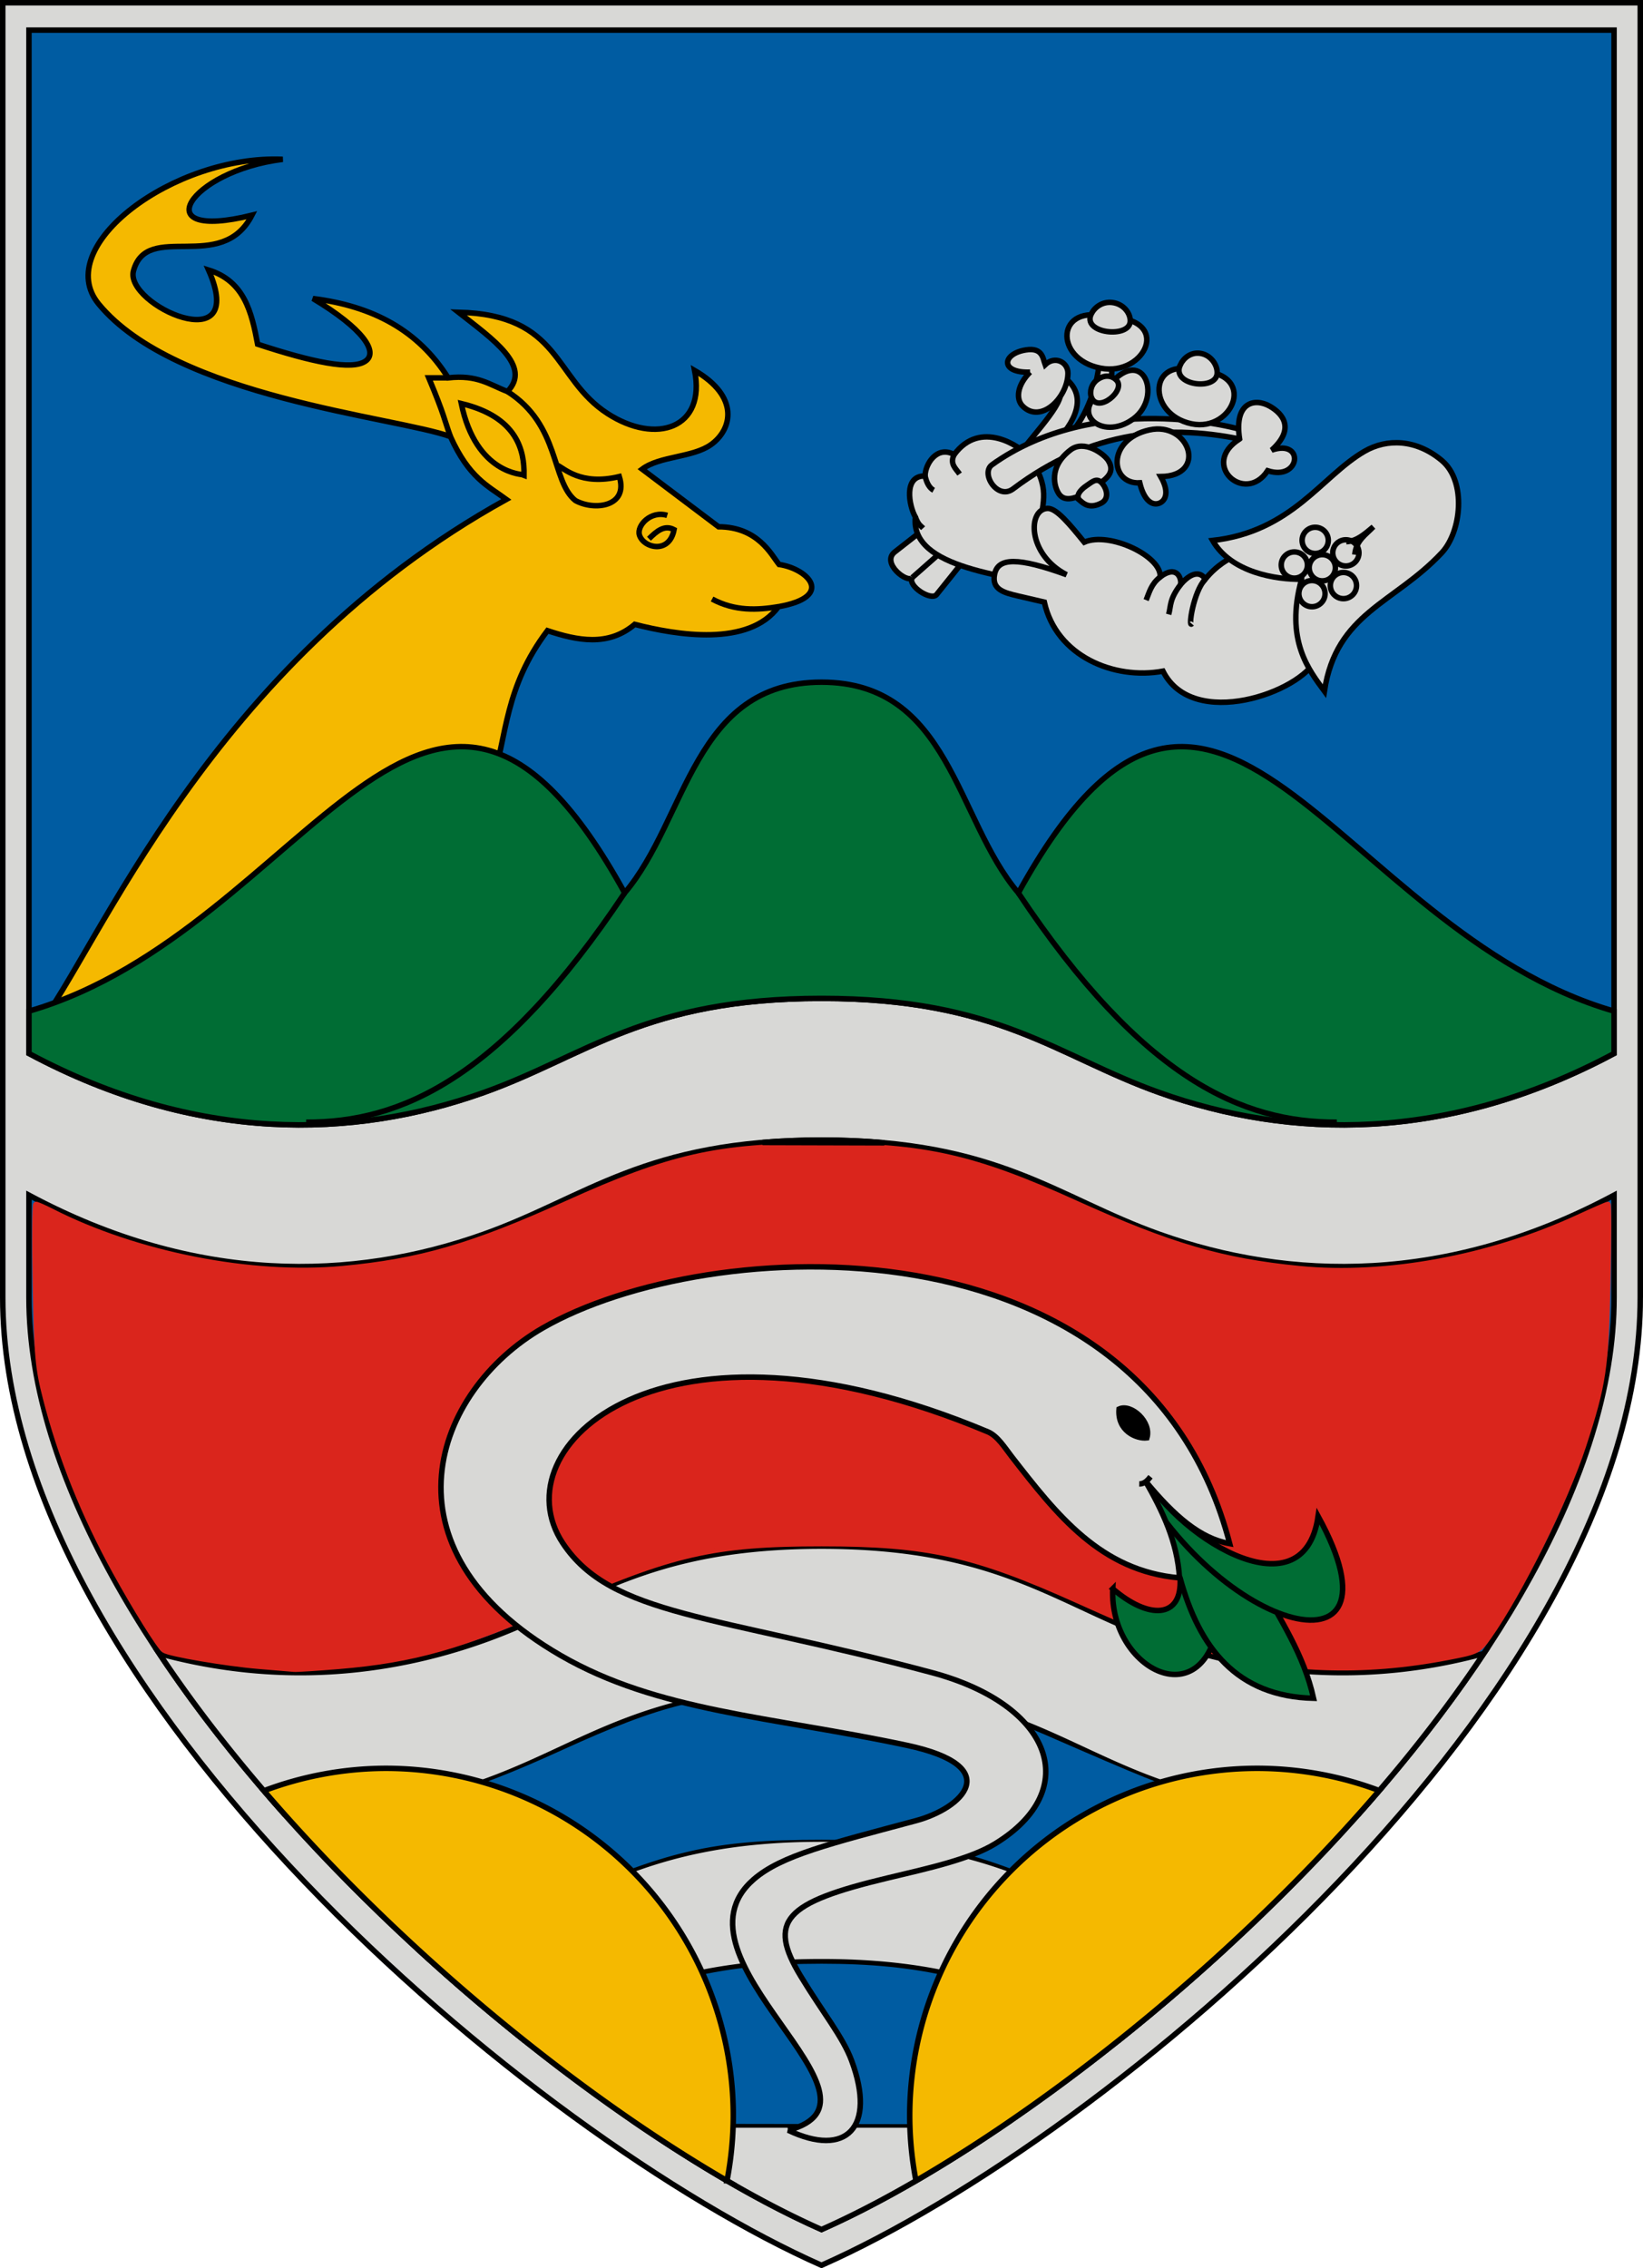 <svg xmlns="http://www.w3.org/2000/svg" height="828.248" width="600.104"><path d="m47.28 304.446 53.74-44.548" style="fill:none;fill-opacity:1;stroke:#f0f;stroke-width:.5;stroke-linecap:butt;stroke-linejoin:round;stroke-miterlimit:4;stroke-dasharray:none;stroke-dashoffset:0;stroke-opacity:1" transform="translate(10997.229 -1746.636)"/><path d="M-1509.506 690.49h12.201v3.97h-12.201c-2.392-1.667-5.607-2.016-8.967-2.132 3.338-.263 6.29.182 8.967-1.838z" style="color:#000;clip-rule:nonzero;display:inline;overflow:visible;visibility:visible;opacity:1;isolation:auto;mix-blend-mode:normal;color-interpolation:sRGB;color-interpolation-filters:linearRGB;solid-color:#000;solid-opacity:1;fill:none;fill-opacity:1;fill-rule:nonzero;stroke:#f0f;stroke-width:.3;stroke-linecap:butt;stroke-linejoin:miter;stroke-miterlimit:4;stroke-dasharray:none;stroke-dashoffset:0;stroke-opacity:1;color-rendering:auto;image-rendering:auto;shape-rendering:auto;text-rendering:auto;enable-background:accumulate" transform="translate(10997.229 -1746.636)"/><path d="M-10398.125 2220.428v-472.792h-598.104v472.792c0 144.235 194.464 307.066 299.052 353.362 104.589-46.296 299.052-209.127 299.052-353.362z" style="color:#000;clip-rule:nonzero;display:inline;overflow:visible;visibility:visible;opacity:1;isolation:auto;mix-blend-mode:normal;color-interpolation:sRGB;color-interpolation-filters:linearRGB;solid-color:#000;solid-opacity:1;fill:#d8d8d6;fill-opacity:1;fill-rule:evenodd;stroke:#000;stroke-width:2;stroke-linecap:butt;stroke-linejoin:miter;stroke-miterlimit:4;stroke-dasharray:none;stroke-dashoffset:0;stroke-opacity:1;color-rendering:auto;image-rendering:auto;shape-rendering:auto;text-rendering:auto;enable-background:accumulate" transform="translate(10997.229 -1746.636)"/><path style="color:#000;clip-rule:nonzero;display:inline;overflow:visible;visibility:visible;opacity:1;isolation:auto;mix-blend-mode:normal;color-interpolation:sRGB;color-interpolation-filters:linearRGB;solid-color:#000;solid-opacity:1;fill:#005ca2;fill-opacity:1;fill-rule:evenodd;stroke:#000;stroke-width:2;stroke-linecap:butt;stroke-linejoin:miter;stroke-miterlimit:4;stroke-dasharray:none;stroke-dashoffset:0;stroke-opacity:1;color-rendering:auto;image-rendering:auto;shape-rendering:auto;text-rendering:auto;enable-background:accumulate" d="M-10986.652 1757.636v373.676c61.15 32.696 118.411 31.226 165.983 14.295 37.687-13.413 58.901-34.412 123.492-34.412 64.591 0 85.805 21 123.492 34.412 47.573 16.93 104.834 18.402 165.985-14.295v-373.676h-578.952zm289.475 405.3c-64.591 0-85.805 20.999-123.492 34.411-47.572 16.93-104.833 18.401-165.983-14.295v37.375c0 131.176 184.887 294.008 289.475 340.305 104.589-46.297 289.477-209.129 289.477-340.305v-37.375c-61.151 32.697-118.412 31.226-165.985 14.295-37.687-13.412-58.901-34.41-123.492-34.41z" transform="translate(10997.229 -1746.636)"/><path style="color:#000;clip-rule:nonzero;display:inline;overflow:visible;visibility:visible;opacity:1;isolation:auto;mix-blend-mode:normal;color-interpolation:sRGB;color-interpolation-filters:linearRGB;solid-color:#000;solid-opacity:1;fill:#d8d8d6;fill-opacity:1;fill-rule:evenodd;stroke:#000;stroke-width:2;stroke-linecap:butt;stroke-linejoin:miter;stroke-miterlimit:4;stroke-dasharray:none;stroke-dashoffset:0;stroke-opacity:1;color-rendering:auto;image-rendering:auto;shape-rendering:auto;text-rendering:auto;enable-background:accumulate" d="M-384.041 6.129c-64.591 0-85.805 21-123.492 34.412-34.99 12.453-75.223 16.537-118.389 4.82 13.333 20.022 28.828 39.708 45.658 58.592 25.974.788 50.42-3.732 72.73-11.672 37.688-13.412 58.902-34.41 123.493-34.41s85.805 20.998 123.492 34.41c22.31 7.94 46.758 12.46 72.733 11.672 16.83-18.884 32.323-38.57 45.656-58.592-43.166 11.717-83.398 7.633-118.389-4.82C-298.236 27.129-319.45 6.129-384.04 6.129zm0 106.965c-64.591 0-85.805 21-123.492 34.412a208.265 208.265 0 0 1-22.96 6.709 744.373 744.373 0 0 0 37.657 32.195c29.6-12.906 53.05-28.539 108.795-28.539 55.745 0 79.195 15.633 108.795 28.54a744.406 744.406 0 0 0 37.658-32.196 208.266 208.266 0 0 1-22.96-6.71c-37.688-13.412-58.902-34.411-123.493-34.411zm-66.746 104.398c23.941 16.273 46.805 29.347 66.746 38.174 19.942-8.827 42.806-21.9 66.748-38.174h-133.494z" transform="translate(684.093 558.43)"/><path style="opacity:1;fill:#da251c;fill-opacity:1;stroke:#da251c;stroke-width:2;stroke-linecap:butt;stroke-linejoin:bevel;stroke-miterlimit:4;stroke-dasharray:none;stroke-dashoffset:0;stroke-opacity:1" d="M-10902.747 2355.051c-11.946-.997-32.613-4.517-34.562-5.886-1.753-1.231-10.439-15.14-17.773-28.46-11.504-20.894-19.987-42.026-25.487-63.492-2.829-11.04-3.215-15.331-3.733-41.554-.317-16.082-.221-29.241.215-29.241s2.999 1.125 5.695 2.5c30.968 15.8 72.911 24.069 106.296 20.959 28.277-2.635 47.382-8.193 82.007-23.857 37.764-17.084 55.018-20.98 92.957-20.986 37.473-.01 55.642 4.093 92.89 20.964 34.336 15.55 53.435 21.133 81.763 23.9 31.52 3.077 69.474-3.915 101.623-18.722 5.681-2.617 10.587-4.758 10.903-4.758.315 0 .3 12.881-.03 28.626-.659 31.102-1.56 37.124-8.92 59.592-6.578 20.08-23.335 53.876-34.55 69.682-3.712 5.231-4.065 5.408-14.987 7.51-31.15 5.993-60.087 4.882-90.791-3.487-13.093-3.568-19.673-6.127-44.324-17.234-37.76-17.013-54.883-20.823-93.574-20.823-39.473 0-54.915 3.552-97.267 22.374-34.028 15.123-51.834 20.172-79.124 22.433-7.947.658-15.28 1.127-16.296 1.041-1.016-.086-6.833-.572-12.928-1.08z" transform="translate(10997.229 -1746.636)"/><path style="opacity:1;fill:#005ca2;fill-opacity:1;stroke:#005ca2;stroke-width:2;stroke-linecap:butt;stroke-linejoin:bevel;stroke-miterlimit:4;stroke-dasharray:none;stroke-dashoffset:0;stroke-opacity:1" d="m-553.777 129.137-23.092-23.086 12.643-.852c31.144-2.1 49.78-7.252 86.042-23.788 36.48-16.636 51.387-20.246 87.417-21.171 38.124-.98 57.877 2.55 88.198 15.762 35.78 15.591 42.896 18.462 53.06 21.409 14.003 4.06 29.194 6.659 45.346 7.758l12.963.882-22.799 22.778c-12.54 12.528-23.562 22.94-24.494 23.14-3.36.719-26.53-7.628-48.851-17.6-41.919-18.725-56.404-22.027-96.652-22.027-40.151 0-57.107 3.938-99.113 23.02-17.559 7.976-41.907 16.86-46.209 16.86-.751 0-11.758-10.388-24.459-23.085zM-461.008 208.45c-5.79-4.177-14.596-10.769-19.57-14.648l-9.044-7.055 10.952-5.074c35.879-16.623 59.222-22.064 94.674-22.064 35.384 0 58.64 5.424 94.682 22.08l10.958 5.065-7.88 6.13c-4.334 3.373-13.278 10.009-19.877 14.747l-11.997 8.615-66.186-.1-66.186-.1-10.526-7.595z" transform="translate(684.093 558.43)"/><path style="color:#000;clip-rule:nonzero;display:inline;overflow:visible;visibility:visible;opacity:1;isolation:auto;mix-blend-mode:normal;color-interpolation:sRGB;color-interpolation-filters:linearRGB;solid-color:#000;solid-opacity:1;fill:#f5b900;fill-opacity:1;fill-rule:nonzero;stroke:#000;stroke-width:2;stroke-linecap:butt;stroke-linejoin:miter;stroke-miterlimit:4;stroke-dasharray:none;stroke-dashoffset:0;stroke-opacity:1;color-rendering:auto;image-rendering:auto;shape-rendering:auto;text-rendering:auto;enable-background:accumulate" d="M-543.254 87.262a126.994 126.994 0 0 0-44.441 8.193c50.765 59.107 115.411 111.188 169.138 142.385a126.994 126.994 0 0 0 2.297-23.584A126.994 126.994 0 0 0-543.254 87.262zm318.428 0a126.994 126.994 0 0 0-126.996 126.994 126.994 126.994 0 0 0 2.283 23.592c53.75-31.208 118.434-83.32 169.213-142.46a126.994 126.994 0 0 0-44.5-8.126z" transform="translate(684.093 558.43)"/><path style="color:#000;clip-rule:nonzero;display:inline;overflow:visible;visibility:visible;opacity:1;isolation:auto;mix-blend-mode:normal;color-interpolation:sRGB;color-interpolation-filters:linearRGB;solid-color:#000;solid-opacity:1;fill:#f5b900;fill-opacity:1;fill-rule:evenodd;stroke:#000;stroke-width:2;stroke-linecap:butt;stroke-linejoin:miter;stroke-miterlimit:4;stroke-dasharray:none;stroke-dashoffset:0;stroke-opacity:1;color-rendering:auto;image-rendering:auto;shape-rendering:auto;text-rendering:auto;enable-background:accumulate" d="M-10343.557 2121.93c22.321-28.615 62.457-132.737 171.274-192.943-6.807-4.99-13.613-7.873-20.42-22.92-19.852-7.218-100.388-14.254-128.494-48.44-17.268-21.004 27.372-54.502 67.236-52.824-34.26 4.277-50.638 30.145-11.252 20.42-11.123 21.602-38.341 1.955-43.27 20.348-3.294 12.296 42.193 33.078 27.435-.346 13.081 4.053 15.726 15.412 17.918 27.087 19.574 6.425 34.761 9.83 39.621 6.025 4.255-3.332-.927-11.587-19.409-22.694 22.045 2.798 38.449 11.65 49.382 28.963 10.715-1.213 15.041 2.467 21.67 5 8.99-9.28-5.42-19.145-17.92-28.962 37.611.926 34.529 24.095 54.449 36.992 17.775 11.508 36.013 5.385 31.813-15.74 16.606 9.603 13.681 21.625 5.985 27.092-6.734 4.784-18.691 4.112-25.154 8.955l27.92 21.045c14.364.053 19.197 10.11 22.086 13.752 10.738 1.617 20.472 11.768-.208 15.419-10.814 14.755-37.152 10.406-52.507 6.459-9.723 8.205-20.906 5.924-31.879 2.292-15.628 20.656-14.739 38.008-20.42 56.674" transform="translate(10357.229 -1746.636)"/><path style="color:#000;clip-rule:nonzero;display:inline;overflow:visible;visibility:visible;opacity:1;isolation:auto;mix-blend-mode:normal;color-interpolation:sRGB;color-interpolation-filters:linearRGB;solid-color:#000;solid-opacity:1;fill:none;fill-opacity:1;fill-rule:evenodd;stroke:#000;stroke-width:2;stroke-linecap:butt;stroke-linejoin:miter;stroke-miterlimit:4;stroke-dasharray:none;stroke-dashoffset:0;stroke-opacity:1;color-rendering:auto;image-rendering:auto;shape-rendering:auto;text-rendering:auto;enable-background:accumulate" d="M-10192.703 1906.067c-2.334-6.398-2.103-7.577-7.918-21.461h7.085M-10171.866 1889.606c19.318 12.29 15.893 32.647 24.794 39.797 6.857 3.81 19.496 2.331 16.044-8.75-14.185 3.431-20.187-3.104-22.711-4.168M-10188.744 1893.982c5.386 25.892 22.564 25.864 22.92 26.045.123-8.622-2.27-21.107-22.92-26.045zM-10113.525 1934.82c-6.07-1.87-11.159 3.773-10.171 7.13 1.393 4.729 10.927 7.245 12.671-1.92-3.556-1.891-6.382.6-9.168 3.334M-10097.144 1965.368c8.398 4.519 16.564 4.043 24.249 2.79" transform="translate(10357.229 -1746.636)"/><path transform="translate(684.093 558.43)" d="M-384.041-309.338c-46.856 0-48.99 49.972-71.89 76.953-71.334-129.627-115.716 13.71-217.585 43.166v15.465c61.15 32.696 118.41 31.226 165.983 14.295 37.687-13.412 58.901-34.412 123.492-34.412 64.591 0 85.805 21 123.492 34.412 47.573 16.93 104.834 18.402 165.985-14.295v-15.463c-101.87-29.455-146.252-172.796-217.586-43.168-22.9-26.98-25.035-76.953-71.891-76.953zm0 167.21c-7.773 0-14.903.31-21.523.868l44.478.123c-7.02-.638-14.62-.992-22.955-.992z" style="color:#000;clip-rule:nonzero;display:inline;overflow:visible;visibility:visible;opacity:1;isolation:auto;mix-blend-mode:normal;color-interpolation:sRGB;color-interpolation-filters:linearRGB;solid-color:#000;solid-opacity:1;fill:#006d34;fill-opacity:1;fill-rule:evenodd;stroke:#000;stroke-width:2;stroke-linecap:butt;stroke-linejoin:miter;stroke-miterlimit:4;stroke-dasharray:none;stroke-dashoffset:0;stroke-opacity:1;color-rendering:auto;image-rendering:auto;shape-rendering:auto;text-rendering:auto;enable-background:accumulate"/><path style="color:#000;clip-rule:nonzero;display:inline;overflow:visible;visibility:visible;opacity:1;isolation:auto;mix-blend-mode:normal;color-interpolation:sRGB;color-interpolation-filters:linearRGB;solid-color:#000;solid-opacity:1;fill:none;fill-opacity:1;fill-rule:evenodd;stroke:#000;stroke-width:2;stroke-linecap:butt;stroke-linejoin:miter;stroke-miterlimit:4;stroke-dasharray:none;stroke-dashoffset:0;stroke-opacity:1;color-rendering:auto;image-rendering:auto;shape-rendering:auto;text-rendering:auto;enable-background:accumulate" d="M-10508.935 2156.404c-34.114.11-70.826-15.37-116.351-83.724M-10885.418 2156.404c34.114.11 70.826-15.37 116.35-83.724" transform="translate(10997.229 -1746.636)"/><path style="color:#000;clip-rule:nonzero;display:inline;overflow:visible;visibility:visible;opacity:1;isolation:auto;mix-blend-mode:normal;color-interpolation:sRGB;color-interpolation-filters:linearRGB;solid-color:#000;solid-opacity:1;fill:#006d34;fill-opacity:1;fill-rule:evenodd;stroke:#000;stroke-width:2;stroke-linecap:butt;stroke-linejoin:miter;stroke-miterlimit:4;stroke-dasharray:none;stroke-dashoffset:0;stroke-opacity:1;color-rendering:auto;image-rendering:auto;shape-rendering:auto;text-rendering:auto;enable-background:accumulate" d="M-9510.795 2326.75c13.077 11.315 25.537 11.042 24.587-3.96l14.377 13.544c-4.42 38.252-40.29 20.177-38.964-9.585z" transform="translate(9917.229 -1746.636)"/><path style="color:#000;clip-rule:nonzero;display:inline;overflow:visible;visibility:visible;opacity:1;isolation:auto;mix-blend-mode:normal;color-interpolation:sRGB;color-interpolation-filters:linearRGB;solid-color:#000;solid-opacity:1;fill:#006d34;fill-opacity:1;fill-rule:evenodd;stroke:#000;stroke-width:2;stroke-linecap:butt;stroke-linejoin:miter;stroke-miterlimit:4;stroke-dasharray:none;stroke-dashoffset:0;stroke-opacity:1;color-rendering:auto;image-rendering:auto;shape-rendering:auto;text-rendering:auto;enable-background:accumulate" d="m-9506.628 2291.328 20.42 31.462c7.004 25.606 20.703 43.285 48.756 43.965-3.617-16.199-12.123-28.489-19.377-42.09l-42.298-30.004" transform="translate(9917.229 -1746.636)"/><path style="color:#000;clip-rule:nonzero;display:inline;overflow:visible;visibility:visible;opacity:1;isolation:auto;mix-blend-mode:normal;color-interpolation:sRGB;color-interpolation-filters:linearRGB;solid-color:#000;solid-opacity:1;fill:#006d34;fill-opacity:1;fill-rule:evenodd;stroke:#000;stroke-width:2;stroke-linecap:butt;stroke-linejoin:miter;stroke-miterlimit:4;stroke-dasharray:none;stroke-dashoffset:0;stroke-opacity:1;color-rendering:auto;image-rendering:auto;shape-rendering:auto;text-rendering:auto;enable-background:accumulate" d="M-9506.003 2278.41c29.868 63.569 104.859 84.938 70.218 21.877-5.38 37.346-53.91 6.26-65.009-17.71" transform="translate(9917.229 -1746.636)"/><path style="color:#000;clip-rule:nonzero;display:inline;overflow:visible;visibility:visible;opacity:1;isolation:auto;mix-blend-mode:normal;color-interpolation:sRGB;color-interpolation-filters:linearRGB;solid-color:#000;solid-opacity:1;fill:#d8d8d6;fill-opacity:1;fill-rule:evenodd;stroke:#000;stroke-width:2;stroke-linecap:butt;stroke-linejoin:miter;stroke-miterlimit:4;stroke-dasharray:none;stroke-dashoffset:0;stroke-opacity:1;color-rendering:auto;image-rendering:auto;shape-rendering:auto;text-rendering:auto;enable-background:accumulate" d="M-9629.353 2524.484c21.187 10.108 32.245-.99 23.168-25.434-3.247-8.743-10.47-17.435-18.584-30.823-12.23-20.18-5.982-26.848 31.671-35.839 15.173-3.623 30.198-6.887 39.49-12.615 32.044-19.754 20.718-50.617-23.238-62.395-79.165-21.212-117.133-20.545-134.855-47.32-23.152-34.983 35.83-90.701 155.275-40.608 3.598 1.509 6.25 5.889 8.646 8.97 16.614 21.355 32.517 41.833 61.363 44.37-.79-13.158-6.218-24.46-12.501-35.421 10.695 12.971 20.141 21.06 30.837 22.92-31.679-121.617-190.998-113.335-250.988-78.7-39.581 22.852-61.057 80.447 6.624 119.523 35.57 20.537 76.491 22.171 126.382 32.794 36.53 7.777 20.201 23.035 3.353 27.55-31.343 8.398-49.118 12.666-59.191 21.382-33.467 28.957 54.968 80.508 12.548 91.646z" transform="translate(9917.229 -1746.636)"/><path style="color:#000;clip-rule:nonzero;display:inline;overflow:visible;visibility:visible;opacity:1;isolation:auto;mix-blend-mode:normal;color-interpolation:sRGB;color-interpolation-filters:linearRGB;solid-color:#000;solid-opacity:1;fill:none;fill-opacity:1;fill-rule:evenodd;stroke:#000;stroke-width:2;stroke-linecap:butt;stroke-linejoin:miter;stroke-miterlimit:4;stroke-dasharray:none;stroke-dashoffset:0;stroke-opacity:1;color-rendering:auto;image-rendering:auto;shape-rendering:auto;text-rendering:auto;enable-background:accumulate" d="M-9501.118 2288.471c2.025.038 3.234-1.536 4.108-2.609" transform="translate(9917.229 -1746.636)"/><path style="color:#000;clip-rule:nonzero;display:inline;overflow:visible;visibility:visible;opacity:1;isolation:auto;mix-blend-mode:normal;color-interpolation:sRGB;color-interpolation-filters:linearRGB;solid-color:#000;solid-opacity:1;fill:#000;fill-opacity:1;fill-rule:evenodd;stroke:#000;stroke-width:2;stroke-linecap:butt;stroke-linejoin:miter;stroke-miterlimit:4;stroke-dasharray:none;stroke-dashoffset:0;stroke-opacity:1;color-rendering:auto;image-rendering:auto;shape-rendering:auto;text-rendering:auto;enable-background:accumulate" d="M-9508.493 2261.144c-.665 7.972 6.36 10.944 10.166 10.513 1.743-5.825-5.804-12.592-10.166-10.513z" transform="translate(9917.229 -1746.636)"/><g transform="translate(10077.229 -1746.636)"><path style="color:#000;clip-rule:nonzero;display:inline;overflow:visible;visibility:visible;opacity:1;isolation:auto;mix-blend-mode:normal;color-interpolation:sRGB;color-interpolation-filters:linearRGB;solid-color:#000;solid-opacity:1;fill:#d8d8d6;fill-opacity:1;fill-rule:evenodd;stroke:#000;stroke-width:2;stroke-linecap:butt;stroke-linejoin:miter;stroke-miterlimit:4;stroke-dasharray:none;stroke-dashoffset:0;stroke-opacity:1;color-rendering:auto;image-rendering:auto;shape-rendering:auto;text-rendering:auto;enable-background:accumulate" d="M-9705.324 1912.91c6.07-8.34 18.907-21.19 14.63-24.45l2.946-3.39c9.272 7.828.125 19.04-3.978 22.837"/><path style="color:#000;clip-rule:nonzero;display:inline;overflow:visible;visibility:visible;opacity:1;isolation:auto;mix-blend-mode:normal;color-interpolation:sRGB;color-interpolation-filters:linearRGB;solid-color:#000;solid-opacity:1;fill:#d8d8d6;fill-opacity:1;fill-rule:evenodd;stroke:#000;stroke-width:2;stroke-linecap:butt;stroke-linejoin:miter;stroke-miterlimit:4;stroke-dasharray:none;stroke-dashoffset:0;stroke-opacity:1;color-rendering:auto;image-rendering:auto;shape-rendering:auto;text-rendering:auto;enable-background:accumulate" d="M-9686.315 1904.713c4.284-3.528 10.04-15.633 10.626-26.567h4.688c-.055 13.87-3.735 22.455-6.042 26.88M-9740.802 1940.655l-9.584 7.5c-5.149 4.03 4.585 11.626 6.355 9.377-1.843 3.016 6.807 8.573 8.855 6.251.702-.797 10.001-12.502 10.001-12.502"/><path style="color:#000;clip-rule:nonzero;display:inline;overflow:visible;visibility:visible;opacity:1;isolation:auto;mix-blend-mode:normal;color-interpolation:sRGB;color-interpolation-filters:linearRGB;solid-color:#000;solid-opacity:1;fill:none;fill-opacity:1;fill-rule:evenodd;stroke:#000;stroke-width:2;stroke-linecap:butt;stroke-linejoin:miter;stroke-miterlimit:4;stroke-dasharray:none;stroke-dashoffset:0;stroke-opacity:1;color-rendering:auto;image-rendering:auto;shape-rendering:auto;text-rendering:auto;enable-background:accumulate" d="m-9744.031 1957.532 10.626-9.376"/><path style="color:#000;clip-rule:nonzero;display:inline;overflow:visible;visibility:visible;opacity:1;isolation:auto;mix-blend-mode:normal;color-interpolation:sRGB;color-interpolation-filters:linearRGB;solid-color:#000;solid-opacity:1;fill:#d8d8d6;fill-opacity:1;fill-rule:evenodd;stroke:#000;stroke-width:2;stroke-linecap:butt;stroke-linejoin:miter;stroke-miterlimit:4;stroke-dasharray:none;stroke-dashoffset:0;stroke-opacity:1;color-rendering:auto;image-rendering:auto;shape-rendering:auto;text-rendering:auto;enable-background:accumulate" d="M-9689.336 1961.491c-19.123-4.685-55.54-6.927-53.549-26.045-2.342-4.106-4.456-15.23 3.542-15.002.03-4.397 4.374-11.283 10.626-7.814 9.638-13.025 24.135-2.937 27.087.521 8.465 11.525 4.93 17.05 4.584 24.17l13.752 14.169"/><path style="color:#000;clip-rule:nonzero;display:inline;overflow:visible;visibility:visible;opacity:1;isolation:auto;mix-blend-mode:normal;color-interpolation:sRGB;color-interpolation-filters:linearRGB;solid-color:#000;solid-opacity:1;fill:none;fill-opacity:1;fill-rule:evenodd;stroke:#000;stroke-width:2;stroke-linecap:butt;stroke-linejoin:miter;stroke-miterlimit:4;stroke-dasharray:none;stroke-dashoffset:0;stroke-opacity:1;color-rendering:auto;image-rendering:auto;shape-rendering:auto;text-rendering:auto;enable-background:accumulate" d="M-9742.885 1935.446c1.146 3.02 1.923 3.093 2.812 4.063M-9739.343 1920.444c.616 2.728 1.675 4.425 3.125 5.209M-9728.717 1912.63c-1.716 3.352.54 5.048 1.98 7.084"/><path style="color:#000;clip-rule:nonzero;display:inline;overflow:visible;visibility:visible;opacity:1;isolation:auto;mix-blend-mode:normal;color-interpolation:sRGB;color-interpolation-filters:linearRGB;solid-color:#000;solid-opacity:1;fill:#d8d8d6;fill-opacity:1;fill-rule:evenodd;stroke:#000;stroke-width:2;stroke-linecap:butt;stroke-linejoin:miter;stroke-miterlimit:4;stroke-dasharray:none;stroke-dashoffset:0;stroke-opacity:1;color-rendering:auto;image-rendering:auto;shape-rendering:auto;text-rendering:auto;enable-background:accumulate" d="M-9714.857 1916.305c-4.386 3.133 1.98 13.124 7.661 8.84 28.535-21.512 57.429-24 85.896-17.532l.736-2.947c-5.018-2.483-56.689-15.221-94.293 11.64z"/><path style="color:#000;clip-rule:nonzero;display:inline;overflow:visible;visibility:visible;opacity:1;isolation:auto;mix-blend-mode:normal;color-interpolation:sRGB;color-interpolation-filters:linearRGB;solid-color:#000;solid-opacity:1;fill:#d8d8d6;fill-opacity:1;fill-rule:evenodd;stroke:#000;stroke-width:2;stroke-linecap:butt;stroke-linejoin:miter;stroke-miterlimit:4;stroke-dasharray:none;stroke-dashoffset:0;stroke-opacity:1;color-rendering:auto;image-rendering:auto;shape-rendering:auto;text-rendering:auto;enable-background:accumulate" d="M-9624.468 1906.93c-2.107-13.533 5.565-15.103 11.075-11.937 4.936 2.836 9.15 8.315.638 16.008 12.091-4.205 10.598 11.406-1.473 7.515-8.29 12.614-24.91-2.371-10.24-11.585zM-9657.47 1903.635c-15.727 3.532-14.357 19.916-3.463 19.3 1.435 6.026 4.157 8.22 6.702 7.58 2.411-.606 4.488-3.721.96-9.863 17.366-.207 10.449-20.307-4.2-17.017z"/><path style="color:#000;clip-rule:nonzero;display:inline;overflow:visible;visibility:visible;opacity:1;isolation:auto;mix-blend-mode:normal;color-interpolation:sRGB;color-interpolation-filters:linearRGB;solid-color:#000;solid-opacity:1;fill:#d8d8d6;fill-opacity:1;fill-rule:evenodd;stroke:#000;stroke-width:2;stroke-linecap:butt;stroke-linejoin:miter;stroke-miterlimit:4;stroke-dasharray:none;stroke-dashoffset:0;stroke-opacity:1;color-rendering:auto;image-rendering:auto;shape-rendering:auto;text-rendering:auto;enable-background:accumulate" d="M-9686.127 1910.854c-8.303 6.241-6.034 13.712-4.273 16.207 2.436 3.449 7.614.988 12.19-2.12 4.336-2.946 8.73-5.322 5.785-10.109-1.558-2.533-8.766-7.688-13.702-3.978z"/><path style="color:#000;clip-rule:nonzero;display:inline;overflow:visible;visibility:visible;opacity:1;isolation:auto;mix-blend-mode:normal;color-interpolation:sRGB;color-interpolation-filters:linearRGB;solid-color:#000;solid-opacity:1;fill:#d8d8d6;fill-opacity:1;fill-rule:evenodd;stroke:#000;stroke-width:2;stroke-linecap:butt;stroke-linejoin:miter;stroke-miterlimit:4;stroke-dasharray:none;stroke-dashoffset:0;stroke-opacity:1;color-rendering:auto;image-rendering:auto;shape-rendering:auto;text-rendering:auto;enable-background:accumulate" d="M-9682.738 1929.418c-1.875-1.589.084-3.927 2.342-5.437 2.066-1.38 3.748-3.141 5.687-.898 1.871 2.163 2.615 5.71-.22 7.22-4.367 2.325-6.608.134-7.81-.885zM-9701.005 1882.522c-4.753 4.78-5.256 9.85-2.708 12.398 6.623 6.623 16.454-3.049 16.55-11.973.043-4.112-4.78-6.551-8.32-3.134-.836-2.255-.9-6.382-7.051-5.405-8.74 1.388-9.534 8.498 1.53 8.114zM-9639.955 1882.105c22.5.053 13.34 22.539-2.083 19.274-16.385-3.469-15.862-24.951 2.083-19.274z"/><path style="color:#000;clip-rule:nonzero;display:inline;overflow:visible;visibility:visible;opacity:1;isolation:auto;mix-blend-mode:normal;color-interpolation:sRGB;color-interpolation-filters:linearRGB;solid-color:#000;solid-opacity:1;fill:#d8d8d6;fill-opacity:1;fill-rule:evenodd;stroke:#000;stroke-width:2;stroke-linecap:butt;stroke-linejoin:miter;stroke-miterlimit:4;stroke-dasharray:none;stroke-dashoffset:0;stroke-opacity:1;color-rendering:auto;image-rendering:auto;shape-rendering:auto;text-rendering:auto;enable-background:accumulate" d="M-9646.101 1879.813c-3.624 7.544 13.126 9.672 13.439 3.126.148-3.1-2.384-6.77-6.25-7.293-3.347-.452-5.986 1.663-7.19 4.167zM-9673.235 1888.722c13.186-17.425 21.14 2.619 9.942 10.866-11.76 8.66-24.278-3.097-9.942-10.866z"/><path d="M-9678.593 1891.7c2.317 6.067 12.816-2.54 9.13-6.266-1.744-1.765-4.307-2.015-6.902-.198-2.246 1.572-2.997 4.45-2.228 6.464zM-9672.462 1862.496c23.867.051 13.63 21.73-2.73 18.582-17.382-3.344-16.306-24.056 2.73-18.582z" style="color:#000;clip-rule:nonzero;display:inline;overflow:visible;visibility:visible;opacity:1;isolation:auto;mix-blend-mode:normal;color-interpolation:sRGB;color-interpolation-filters:linearRGB;solid-color:#000;solid-opacity:1;fill:#d8d8d6;fill-opacity:1;fill-rule:evenodd;stroke:#000;stroke-width:2;stroke-linecap:butt;stroke-linejoin:miter;stroke-miterlimit:4;stroke-dasharray:none;stroke-dashoffset:0;stroke-opacity:1;color-rendering:auto;image-rendering:auto;shape-rendering:auto;text-rendering:auto;enable-background:accumulate"/><path d="M-9678.565 1861.12c-3.845 7.272 13.82 9.22 14.152 2.91.157-2.989-2.425-6.424-6.527-6.928-3.55-.436-6.35 1.604-7.625 4.018zM-9596.407 1954.407l-27.504-5.834c-4.606 1.927-9.073 4.619-13.127 9.584-.94-1.885-3.94-3.888-8.96 1.876.385-2.181-1.358-7.36-7.5-2.71.75-7.448-18.466-16.738-27.712-12.71-5.327-6.545-10.172-12.478-13.424-12.34-7.27.308-7.406 16.8 6.964 24.217-17.824-6.479-25.038-6.243-26.28-.218-1.176 5.697 3.556 6.813 8.778 8.032l9.376 2.188c4.38 19.732 25.45 28.505 43.34 25.212 10.927 21.781 50.455 7.741 56.049-4.584" style="color:#000;clip-rule:nonzero;display:inline;overflow:visible;visibility:visible;opacity:1;isolation:auto;mix-blend-mode:normal;color-interpolation:sRGB;color-interpolation-filters:linearRGB;solid-color:#000;solid-opacity:1;fill:#d8d8d6;fill-opacity:1;fill-rule:evenodd;stroke:#000;stroke-width:2;stroke-linecap:butt;stroke-linejoin:miter;stroke-miterlimit:4;stroke-dasharray:none;stroke-dashoffset:0;stroke-opacity:1;color-rendering:auto;image-rendering:auto;shape-rendering:auto;text-rendering:auto;enable-background:accumulate"/><path style="color:#000;clip-rule:nonzero;display:inline;overflow:visible;visibility:visible;opacity:1;isolation:auto;mix-blend-mode:normal;color-interpolation:sRGB;color-interpolation-filters:linearRGB;solid-color:#000;solid-opacity:1;fill:none;fill-opacity:1;fill-rule:evenodd;stroke:#000;stroke-width:2;stroke-linecap:butt;stroke-linejoin:miter;stroke-miterlimit:4;stroke-dasharray:none;stroke-dashoffset:0;stroke-opacity:1;color-rendering:auto;image-rendering:auto;shape-rendering:auto;text-rendering:auto;enable-background:accumulate" d="M-9653.498 1957.324c-3.277 2.616-3.936 5.559-5.105 8.438M-9645.997 1960.033c-4.205 5.547-3.476 7.68-4.376 10.939M-9637.038 1958.157c-4.267 4.47-6.29 17.912-4.896 16.253"/><path style="color:#000;clip-rule:nonzero;display:inline;overflow:visible;visibility:visible;opacity:1;isolation:auto;mix-blend-mode:normal;color-interpolation:sRGB;color-interpolation-filters:linearRGB;solid-color:#000;solid-opacity:1;fill:#d8d8d6;fill-opacity:1;fill-rule:evenodd;stroke:#000;stroke-width:2;stroke-linecap:butt;stroke-linejoin:miter;stroke-miterlimit:4;stroke-dasharray:none;stroke-dashoffset:0;stroke-opacity:1;color-rendering:auto;image-rendering:auto;shape-rendering:auto;text-rendering:auto;enable-background:accumulate" d="M-9601.825 1958.157c-9.196.122-25.747-2.378-32.504-14.168 29.035-3.243 39.804-23.508 55.504-32.572 8.143-4.702 18.88-4.495 28.257 3.401 9.043 7.615 7.12 25.985-.075 33.674-17.36 18.55-38.516 21.925-42.847 50.504-5.53-7.558-14.555-18.57-8.335-40.839z"/><circle style="color:#000;clip-rule:nonzero;display:inline;overflow:visible;visibility:visible;opacity:1;isolation:auto;mix-blend-mode:normal;color-interpolation:sRGB;color-interpolation-filters:linearRGB;solid-color:#000;solid-opacity:1;fill:none;fill-opacity:1;fill-rule:nonzero;stroke:#000;stroke-width:2;stroke-linecap:butt;stroke-linejoin:miter;stroke-miterlimit:4;stroke-dasharray:none;stroke-dashoffset:0;stroke-opacity:1;color-rendering:auto;image-rendering:auto;shape-rendering:auto;text-rendering:auto;enable-background:accumulate" cx="-9594.264" cy="1953.949" r="4.784"/><circle r="4.784" cy="1943.949" cx="-9596.853" style="color:#000;clip-rule:nonzero;display:inline;overflow:visible;visibility:visible;opacity:1;isolation:auto;mix-blend-mode:normal;color-interpolation:sRGB;color-interpolation-filters:linearRGB;solid-color:#000;solid-opacity:1;fill:none;fill-opacity:1;fill-rule:nonzero;stroke:#000;stroke-width:2;stroke-linecap:butt;stroke-linejoin:miter;stroke-miterlimit:4;stroke-dasharray:none;stroke-dashoffset:0;stroke-opacity:1;color-rendering:auto;image-rendering:auto;shape-rendering:auto;text-rendering:auto;enable-background:accumulate"/><circle style="color:#000;clip-rule:nonzero;display:inline;overflow:visible;visibility:visible;opacity:1;isolation:auto;mix-blend-mode:normal;color-interpolation:sRGB;color-interpolation-filters:linearRGB;solid-color:#000;solid-opacity:1;fill:none;fill-opacity:1;fill-rule:nonzero;stroke:#000;stroke-width:2;stroke-linecap:butt;stroke-linejoin:miter;stroke-miterlimit:4;stroke-dasharray:none;stroke-dashoffset:0;stroke-opacity:1;color-rendering:auto;image-rendering:auto;shape-rendering:auto;text-rendering:auto;enable-background:accumulate" cx="-9585.656" cy="1948.517" r="4.784"/><circle r="4.784" cy="1960.451" cx="-9586.54" style="color:#000;clip-rule:nonzero;display:inline;overflow:visible;visibility:visible;opacity:1;isolation:auto;mix-blend-mode:normal;color-interpolation:sRGB;color-interpolation-filters:linearRGB;solid-color:#000;solid-opacity:1;fill:none;fill-opacity:1;fill-rule:nonzero;stroke:#000;stroke-width:2;stroke-linecap:butt;stroke-linejoin:miter;stroke-miterlimit:4;stroke-dasharray:none;stroke-dashoffset:0;stroke-opacity:1;color-rendering:auto;image-rendering:auto;shape-rendering:auto;text-rendering:auto;enable-background:accumulate"/><circle style="color:#000;clip-rule:nonzero;display:inline;overflow:visible;visibility:visible;opacity:1;isolation:auto;mix-blend-mode:normal;color-interpolation:sRGB;color-interpolation-filters:linearRGB;solid-color:#000;solid-opacity:1;fill:none;fill-opacity:1;fill-rule:nonzero;stroke:#000;stroke-width:2;stroke-linecap:butt;stroke-linejoin:miter;stroke-miterlimit:4;stroke-dasharray:none;stroke-dashoffset:0;stroke-opacity:1;color-rendering:auto;image-rendering:auto;shape-rendering:auto;text-rendering:auto;enable-background:accumulate" cx="-9598.032" cy="1963.398" r="4.784"/><circle r="4.784" cy="1952.955" cx="-9604.475" style="color:#000;clip-rule:nonzero;display:inline;overflow:visible;visibility:visible;opacity:1;isolation:auto;mix-blend-mode:normal;color-interpolation:sRGB;color-interpolation-filters:linearRGB;solid-color:#000;solid-opacity:1;fill:none;fill-opacity:1;fill-rule:nonzero;stroke:#000;stroke-width:2;stroke-linecap:butt;stroke-linejoin:miter;stroke-miterlimit:4;stroke-dasharray:none;stroke-dashoffset:0;stroke-opacity:1;color-rendering:auto;image-rendering:auto;shape-rendering:auto;text-rendering:auto;enable-background:accumulate"/><path style="color:#000;clip-rule:nonzero;display:inline;overflow:visible;visibility:visible;opacity:1;isolation:auto;mix-blend-mode:normal;color-interpolation:sRGB;color-interpolation-filters:linearRGB;solid-color:#000;solid-opacity:1;fill:none;fill-opacity:1;fill-rule:evenodd;stroke:#000;stroke-width:2;stroke-linecap:butt;stroke-linejoin:miter;stroke-miterlimit:4;stroke-dasharray:none;stroke-dashoffset:0;stroke-opacity:1;color-rendering:auto;image-rendering:auto;shape-rendering:auto;text-rendering:auto;enable-background:accumulate" d="M-9585.498 1944.446c3.959-.213 6.86-2.965 9.871-5.451-2.711 2.899-6.258 4.892-6.777 10.166"/></g></svg>